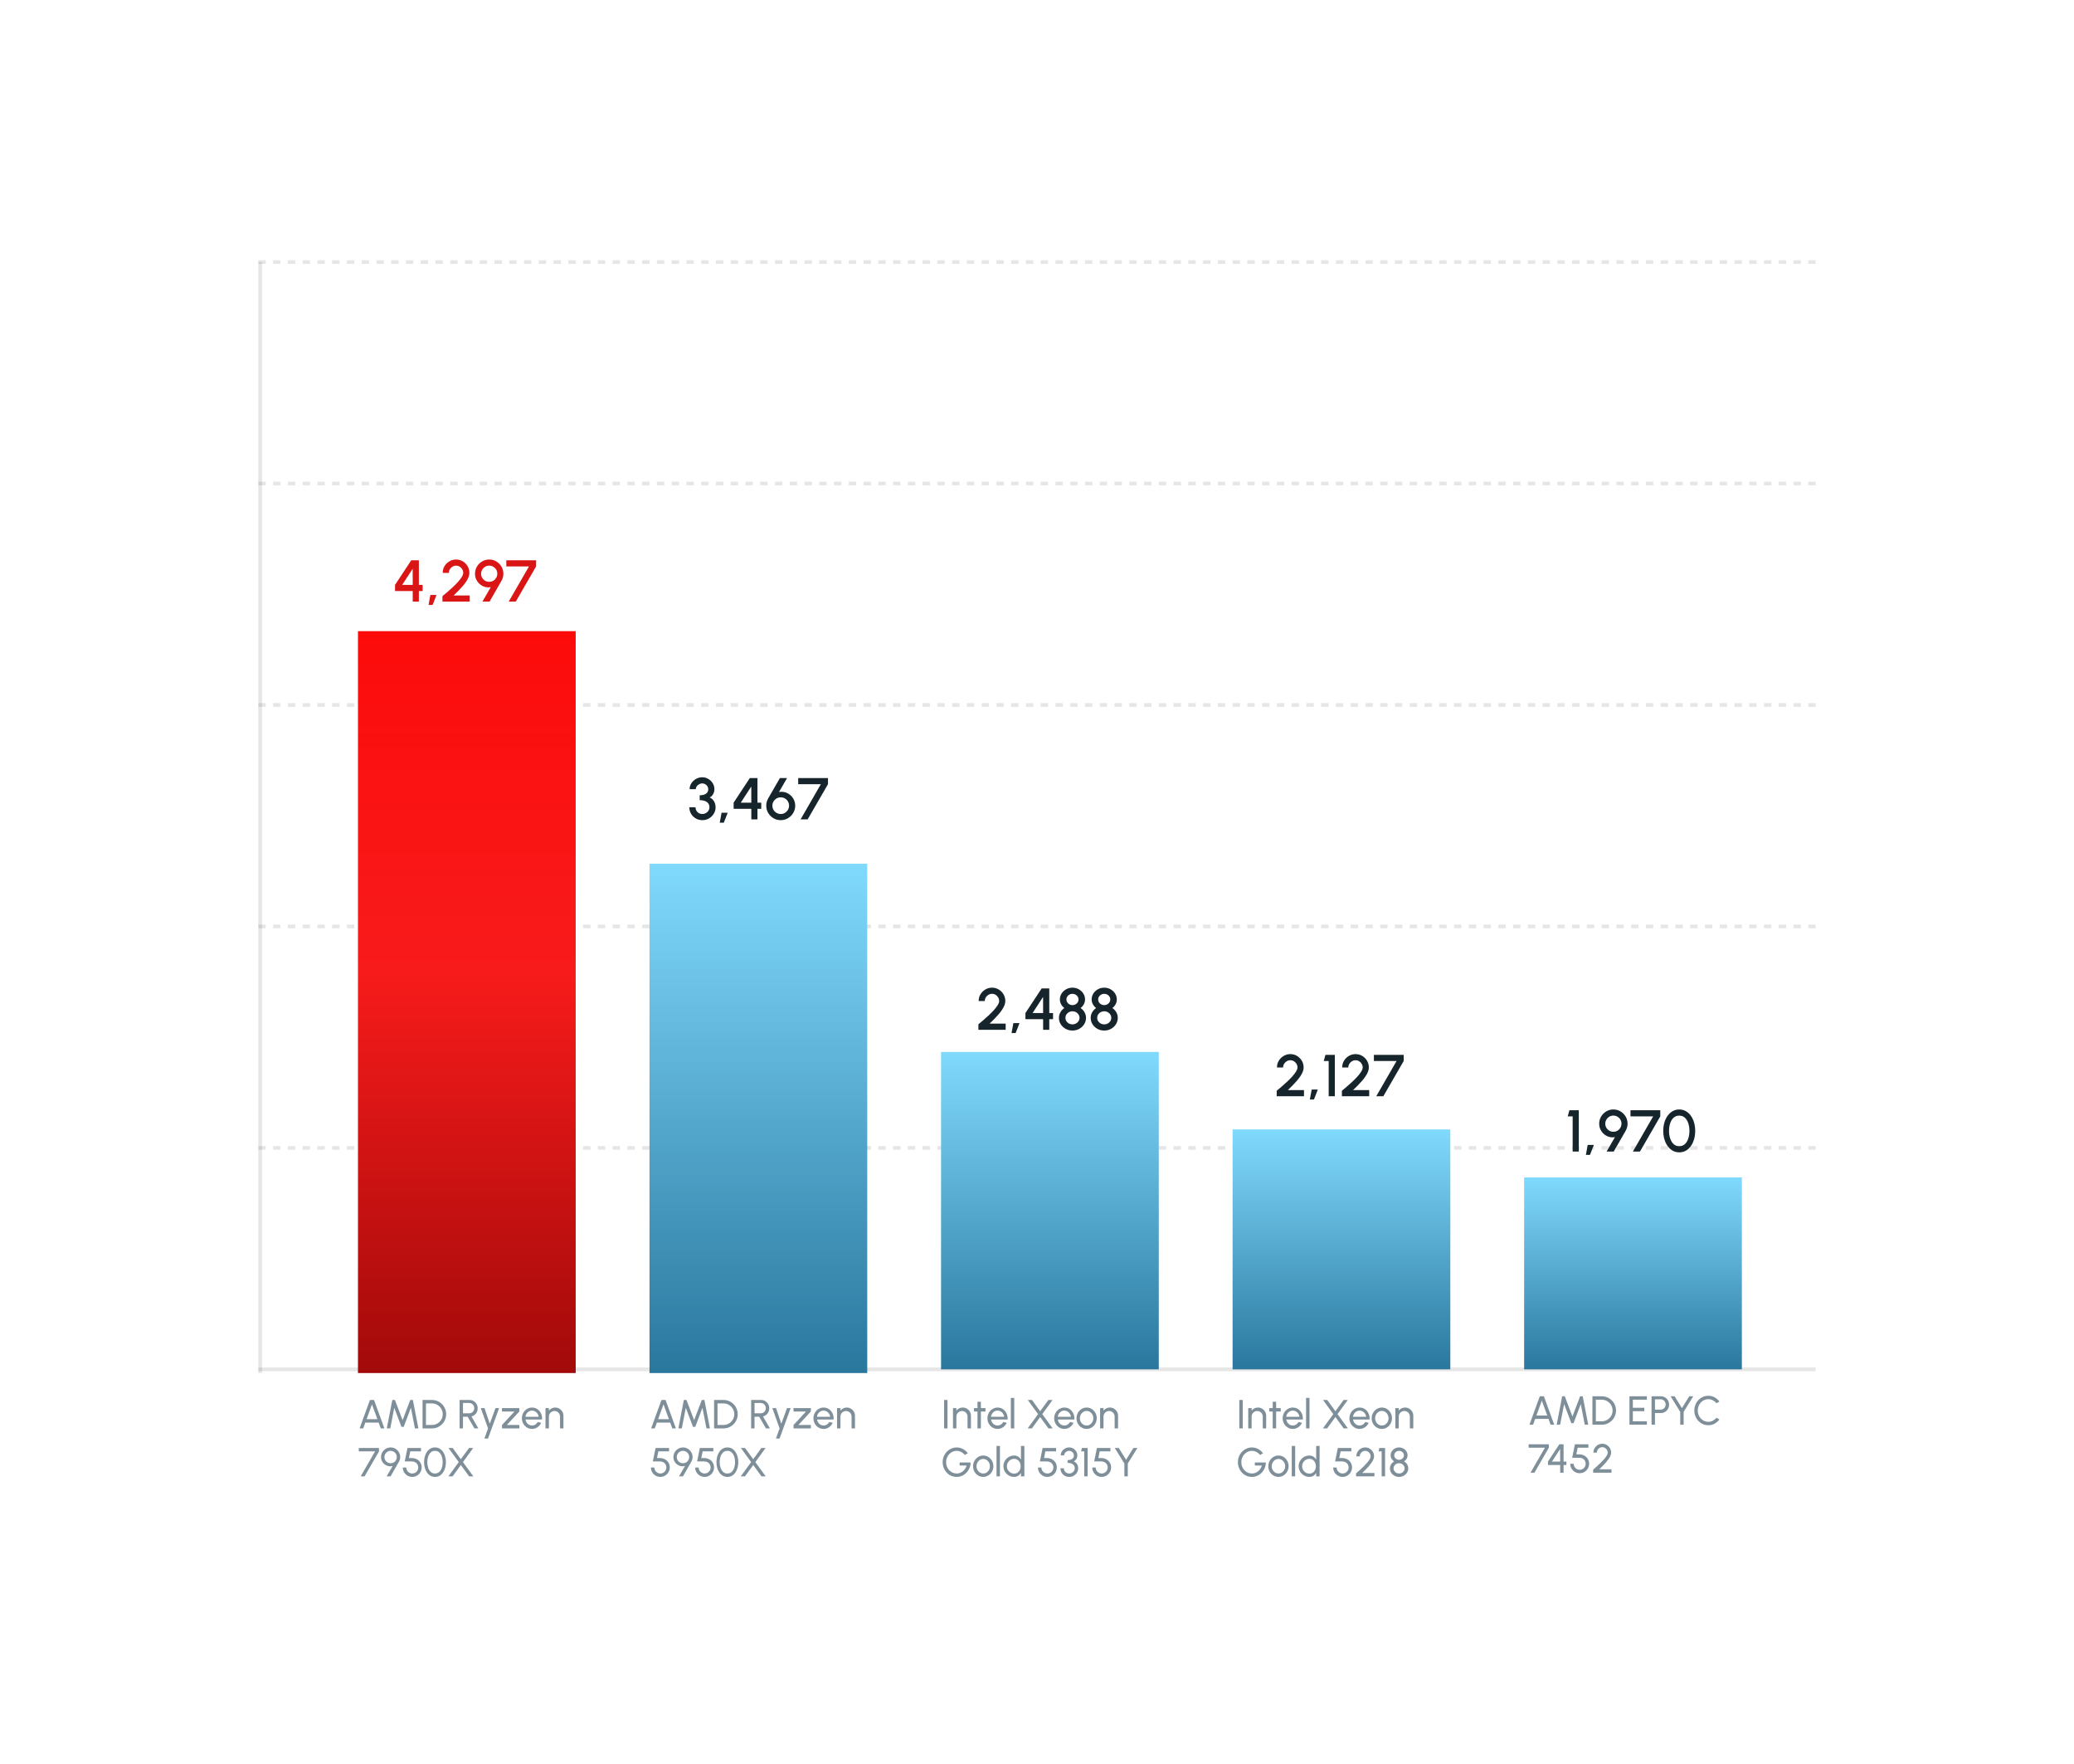 <svg xmlns="http://www.w3.org/2000/svg" width="562" height="478" viewBox="0 0 562 478" fill="none"><g filter="url(#filter0_d_611_5643)"><rect x="30" y="30" width="502" height="418" rx="8" fill="white"></rect></g><line x1="70.5" y1="71" x2="70.5" y2="372" stroke="black" stroke-opacity="0.1"></line><path d="M70 371L492 371" stroke="black" stroke-opacity="0.1"></path><path d="M70 311L492 311" stroke="black" stroke-opacity="0.1" stroke-dasharray="2 2"></path><path d="M70 251L492 251" stroke="black" stroke-opacity="0.1" stroke-dasharray="2 2"></path><path d="M70 191L492 191" stroke="black" stroke-opacity="0.1" stroke-dasharray="2 2"></path><path d="M70 131L492 131" stroke="black" stroke-opacity="0.1" stroke-dasharray="2 2"></path><path d="M70 71L492 71" stroke="black" stroke-opacity="0.1" stroke-dasharray="2 2"></path><rect x="97" y="171" width="59" height="201" fill="url(#paint0_linear_611_5643)"></rect><rect x="176" y="234" width="59" height="138" fill="url(#paint1_linear_611_5643)"></rect><rect x="255" y="285" width="59" height="86" fill="url(#paint2_linear_611_5643)"></rect><rect x="334" y="306" width="59" height="65" fill="url(#paint3_linear_611_5643)"></rect><rect x="413" y="319" width="59" height="52" fill="url(#paint4_linear_611_5643)"></rect><path d="M100.24 379.3H101.356L104.156 387H103.177L102.605 385.427H98.991L98.424 387H97.44L100.24 379.3ZM99.332 384.503H102.264L100.795 380.482L99.332 384.503ZM104.814 387L106.305 379.3H107.014L109.093 384.767L111.167 379.3H111.876L113.372 387H112.432L111.348 381.412L109.396 386.582H108.785L106.833 381.412L105.755 387H104.814ZM114.504 387V379.3H117.05C117.582 379.3 118.081 379.401 118.546 379.602C119.012 379.8 119.421 380.077 119.773 380.433C120.125 380.785 120.4 381.194 120.598 381.659C120.799 382.121 120.9 382.618 120.9 383.15C120.9 383.682 120.799 384.18 120.598 384.646C120.4 385.108 120.125 385.517 119.773 385.872C119.421 386.224 119.012 386.501 118.546 386.703C118.081 386.901 117.582 387 117.05 387H114.504ZM115.428 386.076H117.05C117.454 386.076 117.831 386.001 118.183 385.85C118.539 385.696 118.851 385.486 119.118 385.218C119.386 384.95 119.595 384.64 119.745 384.288C119.899 383.933 119.976 383.553 119.976 383.15C119.976 382.747 119.899 382.369 119.745 382.017C119.595 381.661 119.384 381.35 119.113 381.082C118.845 380.814 118.535 380.605 118.183 380.455C117.831 380.301 117.454 380.224 117.05 380.224H115.428V386.076ZM124.537 387V379.3H127.243C127.654 379.3 128.024 379.401 128.354 379.602C128.688 379.804 128.952 380.077 129.146 380.422C129.344 380.763 129.443 381.144 129.443 381.566C129.443 381.936 129.37 382.274 129.223 382.578C129.076 382.882 128.875 383.137 128.618 383.342C128.365 383.544 128.077 383.683 127.754 383.76L129.624 387H128.557L126.72 383.837H125.461V387H124.537ZM125.461 382.913H127.149C127.399 382.913 127.628 382.853 127.837 382.732C128.046 382.607 128.211 382.44 128.332 382.231C128.457 382.019 128.519 381.78 128.519 381.516C128.519 381.249 128.457 381.01 128.332 380.801C128.211 380.589 128.046 380.422 127.837 380.301C127.628 380.176 127.399 380.114 127.149 380.114H125.461V382.913ZM134.266 381.5H135.245L132.237 389.75H131.258L132.253 387L130.279 381.5H131.291L132.715 385.729L134.266 381.5ZM140.723 382.424L137.34 386.076H140.723V387H136.026V386.076L139.408 382.424H136.026V381.5H140.723V382.424ZM144.166 387.143C143.66 387.143 143.198 387.013 142.78 386.752C142.366 386.492 142.034 386.144 141.784 385.707C141.539 385.267 141.416 384.782 141.416 384.25C141.416 383.847 141.487 383.471 141.63 383.122C141.773 382.77 141.97 382.462 142.219 382.198C142.472 381.931 142.765 381.722 143.099 381.571C143.433 381.421 143.788 381.346 144.166 381.346C144.58 381.346 144.96 381.43 145.304 381.599C145.653 381.764 145.95 381.995 146.195 382.292C146.445 382.589 146.63 382.934 146.751 383.326C146.876 383.718 146.921 384.138 146.888 384.585H142.4C142.444 384.897 142.547 385.176 142.708 385.421C142.87 385.663 143.075 385.856 143.324 385.999C143.577 386.142 143.858 386.215 144.166 386.219C144.496 386.219 144.795 386.135 145.062 385.966C145.33 385.794 145.546 385.559 145.711 385.262L146.652 385.482C146.432 385.97 146.1 386.369 145.656 386.681C145.213 386.989 144.716 387.143 144.166 387.143ZM142.373 383.859H145.959C145.93 383.551 145.831 383.271 145.662 383.018C145.493 382.761 145.279 382.556 145.018 382.402C144.758 382.248 144.474 382.171 144.166 382.171C143.858 382.171 143.576 382.246 143.319 382.396C143.062 382.547 142.85 382.75 142.681 383.007C142.516 383.26 142.413 383.544 142.373 383.859ZM152.677 383.579V387H151.753V383.782C151.753 383.504 151.685 383.251 151.55 383.023C151.414 382.796 151.233 382.616 151.005 382.484C150.778 382.349 150.525 382.281 150.246 382.281C149.971 382.281 149.718 382.349 149.487 382.484C149.26 382.616 149.078 382.796 148.943 383.023C148.807 383.251 148.739 383.504 148.739 383.782V387H147.815V381.5H148.739V382.187C148.934 381.931 149.179 381.727 149.476 381.577C149.773 381.423 150.096 381.346 150.444 381.346C150.855 381.346 151.229 381.447 151.566 381.648C151.907 381.846 152.177 382.114 152.375 382.451C152.576 382.789 152.677 383.165 152.677 383.579ZM97.731 400L101.637 393.224H97.22V392.3H102.704V393.224L98.787 400H97.731ZM104.761 400L106.406 397.162C106.021 397.276 105.641 397.296 105.267 397.223C104.897 397.145 104.56 396.995 104.255 396.771C103.951 396.544 103.707 396.258 103.524 395.913C103.341 395.569 103.249 395.186 103.249 394.764C103.249 394.405 103.317 394.067 103.452 393.752C103.588 393.437 103.775 393.16 104.013 392.921C104.252 392.683 104.527 392.496 104.838 392.36C105.154 392.225 105.491 392.157 105.85 392.157C106.327 392.157 106.76 392.274 107.148 392.509C107.541 392.744 107.854 393.059 108.089 393.455C108.327 393.847 108.446 394.284 108.446 394.764C108.446 395.024 108.413 395.255 108.347 395.457C108.285 395.655 108.19 395.871 108.061 396.106L105.828 400H104.761ZM105.839 396.441C106.166 396.441 106.455 396.364 106.708 396.21C106.965 396.053 107.165 395.846 107.308 395.589C107.455 395.332 107.528 395.057 107.528 394.764C107.528 394.445 107.451 394.159 107.297 393.906C107.143 393.649 106.938 393.448 106.681 393.301C106.424 393.151 106.147 393.075 105.85 393.075C105.524 393.075 105.233 393.154 104.976 393.312C104.723 393.47 104.523 393.679 104.376 393.939C104.233 394.196 104.162 394.471 104.162 394.764C104.162 395.072 104.235 395.354 104.382 395.611C104.532 395.864 104.734 396.066 104.987 396.216C105.244 396.366 105.528 396.441 105.839 396.441ZM111.716 400.143C111.239 400.143 110.807 400.028 110.418 399.796C110.029 399.565 109.721 399.257 109.494 398.872C109.27 398.484 109.158 398.057 109.158 397.591H110.082C110.082 397.888 110.156 398.161 110.302 398.41C110.449 398.656 110.645 398.852 110.891 398.999C111.14 399.146 111.415 399.219 111.716 399.219C112.013 399.219 112.284 399.146 112.53 398.999C112.776 398.852 112.972 398.656 113.118 398.41C113.265 398.161 113.338 397.888 113.338 397.591C113.338 397.294 113.269 397.021 113.129 396.771C112.994 396.522 112.794 396.324 112.53 396.177C112.266 396.027 111.945 395.952 111.567 395.952H109.67L110.418 392.3H114.07V393.224H111.166L110.808 395.028L111.606 395.033C112.13 395.044 112.59 395.162 112.986 395.385C113.386 395.605 113.698 395.906 113.921 396.287C114.149 396.665 114.262 397.1 114.262 397.591C114.262 397.939 114.196 398.269 114.064 398.581C113.932 398.889 113.749 399.16 113.514 399.395C113.28 399.63 113.008 399.813 112.7 399.945C112.396 400.077 112.068 400.143 111.716 400.143ZM117.879 400.143C117.421 400.143 117.01 400.04 116.647 399.835C116.284 399.626 115.973 399.338 115.712 398.971C115.452 398.605 115.254 398.181 115.118 397.701C114.983 397.217 114.915 396.7 114.915 396.15C114.915 395.6 114.983 395.083 115.118 394.599C115.254 394.115 115.452 393.691 115.712 393.328C115.973 392.962 116.284 392.676 116.647 392.47C117.01 392.261 117.421 392.157 117.879 392.157C118.334 392.157 118.743 392.261 119.106 392.47C119.473 392.676 119.782 392.962 120.035 393.328C120.292 393.691 120.488 394.115 120.624 394.599C120.763 395.083 120.833 395.6 120.833 396.15C120.833 396.7 120.763 397.217 120.624 397.701C120.488 398.181 120.292 398.605 120.035 398.971C119.782 399.338 119.473 399.626 119.106 399.835C118.743 400.04 118.334 400.143 117.879 400.143ZM117.879 399.219C118.338 399.219 118.721 399.078 119.029 398.795C119.341 398.509 119.573 398.134 119.727 397.668C119.881 397.202 119.958 396.696 119.958 396.15C119.958 395.574 119.878 395.055 119.716 394.593C119.559 394.128 119.324 393.759 119.012 393.488C118.704 393.217 118.327 393.081 117.879 393.081C117.527 393.081 117.219 393.163 116.955 393.328C116.695 393.493 116.479 393.719 116.306 394.005C116.134 394.291 116.004 394.619 115.916 394.989C115.832 395.356 115.789 395.743 115.789 396.15C115.789 396.696 115.868 397.204 116.026 397.673C116.184 398.139 116.416 398.513 116.724 398.795C117.036 399.078 117.421 399.219 117.879 399.219ZM121.489 400L124.311 396.128L121.522 392.3H122.661L124.877 395.347L127.099 392.3H128.238L125.455 396.128L128.271 400H127.127L124.877 396.92L122.639 400H121.489Z" fill="#7E8F9A"></path><path d="M265.117 279V277.52C265.495 277.205 265.93 276.84 266.421 276.424C266.911 276.003 267.41 275.557 267.917 275.088C268.423 274.613 268.89 274.141 269.317 273.672C269.743 273.197 270.087 272.749 270.349 272.328C270.615 271.901 270.749 271.531 270.749 271.216C270.749 270.859 270.661 270.533 270.485 270.24C270.314 269.941 270.082 269.704 269.789 269.528C269.495 269.347 269.17 269.256 268.813 269.256C268.455 269.256 268.127 269.347 267.829 269.528C267.535 269.704 267.298 269.941 267.117 270.24C266.941 270.533 266.853 270.859 266.853 271.216H265.189C265.189 270.539 265.354 269.928 265.685 269.384C266.021 268.835 266.461 268.4 267.005 268.08C267.554 267.755 268.157 267.592 268.813 267.592C269.474 267.592 270.077 267.755 270.621 268.08C271.165 268.405 271.599 268.843 271.925 269.392C272.25 269.936 272.413 270.544 272.413 271.216C272.413 271.589 272.335 271.973 272.181 272.368C272.026 272.763 271.81 273.165 271.533 273.576C271.261 273.987 270.943 274.403 270.581 274.824C270.218 275.245 269.829 275.667 269.413 276.088C268.997 276.509 268.573 276.925 268.141 277.336H272.509V279H265.117ZM274.101 279.896L274.597 277.192H276.261L275.205 279.896H274.101ZM282.659 279V276.136H277.867V274.464L282.259 267.8H284.323V274.472H285.347V276.136H284.323V279H282.659ZM279.803 274.464L282.659 274.472L282.643 270.096L279.803 274.464ZM290.609 279.208C289.931 279.208 289.315 279.053 288.761 278.744C288.206 278.435 287.763 278.021 287.433 277.504C287.107 276.981 286.945 276.4 286.945 275.76C286.945 275.221 287.078 274.72 287.345 274.256C287.611 273.792 287.966 273.408 288.409 273.104C288.051 272.837 287.761 272.501 287.537 272.096C287.313 271.691 287.201 271.253 287.201 270.784C287.201 270.197 287.353 269.664 287.657 269.184C287.966 268.699 288.379 268.312 288.897 268.024C289.414 267.736 289.985 267.592 290.609 267.592C291.233 267.592 291.803 267.736 292.321 268.024C292.838 268.312 293.249 268.699 293.553 269.184C293.862 269.664 294.017 270.197 294.017 270.784C294.017 271.253 293.905 271.691 293.681 272.096C293.462 272.501 293.171 272.837 292.809 273.104C293.262 273.408 293.619 273.792 293.881 274.256C294.147 274.72 294.281 275.221 294.281 275.76C294.281 276.395 294.115 276.973 293.785 277.496C293.454 278.019 293.011 278.435 292.457 278.744C291.902 279.053 291.286 279.208 290.609 279.208ZM290.609 277.544C290.961 277.544 291.281 277.464 291.569 277.304C291.857 277.144 292.086 276.931 292.257 276.664C292.433 276.392 292.521 276.091 292.521 275.76C292.521 275.435 292.433 275.139 292.257 274.872C292.086 274.6 291.857 274.384 291.569 274.224C291.281 274.064 290.961 273.984 290.609 273.984C290.262 273.984 289.942 274.064 289.649 274.224C289.361 274.384 289.129 274.6 288.953 274.872C288.782 275.139 288.697 275.435 288.697 275.76C288.697 276.091 288.782 276.392 288.953 276.664C289.129 276.931 289.361 277.144 289.649 277.304C289.942 277.464 290.262 277.544 290.609 277.544ZM290.609 272.32C290.913 272.32 291.187 272.251 291.433 272.112C291.683 271.973 291.883 271.789 292.033 271.56C292.182 271.325 292.257 271.067 292.257 270.784C292.257 270.501 292.182 270.245 292.033 270.016C291.883 269.787 291.683 269.603 291.433 269.464C291.187 269.325 290.913 269.256 290.609 269.256C290.305 269.256 290.027 269.325 289.777 269.464C289.531 269.603 289.334 269.787 289.185 270.016C289.035 270.245 288.961 270.501 288.961 270.784C288.961 271.067 289.035 271.325 289.185 271.56C289.334 271.789 289.531 271.973 289.777 272.112C290.027 272.251 290.305 272.32 290.609 272.32ZM299.218 279.208C298.541 279.208 297.925 279.053 297.37 278.744C296.815 278.435 296.373 278.021 296.042 277.504C295.717 276.981 295.554 276.4 295.554 275.76C295.554 275.221 295.687 274.72 295.954 274.256C296.221 273.792 296.575 273.408 297.018 273.104C296.661 272.837 296.37 272.501 296.146 272.096C295.922 271.691 295.81 271.253 295.81 270.784C295.81 270.197 295.962 269.664 296.266 269.184C296.575 268.699 296.989 268.312 297.506 268.024C298.023 267.736 298.594 267.592 299.218 267.592C299.842 267.592 300.413 267.736 300.93 268.024C301.447 268.312 301.858 268.699 302.162 269.184C302.471 269.664 302.626 270.197 302.626 270.784C302.626 271.253 302.514 271.691 302.29 272.096C302.071 272.501 301.781 272.837 301.418 273.104C301.871 273.408 302.229 273.792 302.49 274.256C302.757 274.72 302.89 275.221 302.89 275.76C302.89 276.395 302.725 276.973 302.394 277.496C302.063 278.019 301.621 278.435 301.066 278.744C300.511 279.053 299.895 279.208 299.218 279.208ZM299.218 277.544C299.57 277.544 299.89 277.464 300.178 277.304C300.466 277.144 300.695 276.931 300.866 276.664C301.042 276.392 301.13 276.091 301.13 275.76C301.13 275.435 301.042 275.139 300.866 274.872C300.695 274.6 300.466 274.384 300.178 274.224C299.89 274.064 299.57 273.984 299.218 273.984C298.871 273.984 298.551 274.064 298.258 274.224C297.97 274.384 297.738 274.6 297.562 274.872C297.391 275.139 297.306 275.435 297.306 275.76C297.306 276.091 297.391 276.392 297.562 276.664C297.738 276.931 297.97 277.144 298.258 277.304C298.551 277.464 298.871 277.544 299.218 277.544ZM299.218 272.32C299.522 272.32 299.797 272.251 300.042 272.112C300.293 271.973 300.493 271.789 300.642 271.56C300.791 271.325 300.866 271.067 300.866 270.784C300.866 270.501 300.791 270.245 300.642 270.016C300.493 269.787 300.293 269.603 300.042 269.464C299.797 269.325 299.522 269.256 299.218 269.256C298.914 269.256 298.637 269.325 298.386 269.464C298.141 269.603 297.943 269.787 297.794 270.016C297.645 270.245 297.57 270.501 297.57 270.784C297.57 271.067 297.645 271.325 297.794 271.56C297.943 271.789 298.141 271.973 298.386 272.112C298.637 272.251 298.914 272.32 299.218 272.32Z" fill="#16242B"></path><path d="M190.345 222.208C189.667 222.208 189.059 222.051 188.521 221.736C187.987 221.421 187.566 221 187.257 220.472C186.947 219.944 186.793 219.357 186.793 218.712H188.457C188.457 219.048 188.537 219.355 188.697 219.632C188.857 219.909 189.078 220.131 189.361 220.296C189.643 220.461 189.971 220.544 190.345 220.544C190.681 220.544 190.993 220.461 191.281 220.296C191.569 220.131 191.801 219.909 191.977 219.632C192.153 219.355 192.241 219.048 192.241 218.712C192.241 218.285 192.129 217.928 191.905 217.64C191.681 217.352 191.369 217.139 190.969 217C190.574 216.856 190.118 216.784 189.601 216.784V215.472C190.305 215.472 190.867 215.333 191.289 215.056C191.71 214.779 191.921 214.365 191.921 213.816C191.921 213.528 191.843 213.267 191.689 213.032C191.539 212.792 191.339 212.603 191.089 212.464C190.843 212.32 190.579 212.248 190.297 212.248C190.003 212.248 189.721 212.32 189.449 212.464C189.182 212.603 188.963 212.792 188.793 213.032C188.622 213.267 188.537 213.528 188.537 213.816H186.873C186.873 213.373 186.963 212.957 187.145 212.568C187.331 212.173 187.582 211.829 187.897 211.536C188.217 211.237 188.579 211.005 188.985 210.84C189.395 210.669 189.825 210.584 190.273 210.584C190.859 210.584 191.403 210.731 191.905 211.024C192.411 211.312 192.817 211.701 193.121 212.192C193.43 212.677 193.585 213.219 193.585 213.816C193.585 214.291 193.467 214.741 193.233 215.168C193.003 215.589 192.683 215.888 192.273 216.064C192.63 216.192 192.929 216.395 193.169 216.672C193.414 216.944 193.598 217.259 193.721 217.616C193.843 217.968 193.905 218.333 193.905 218.712C193.905 219.352 193.742 219.939 193.417 220.472C193.091 221 192.657 221.421 192.113 221.736C191.574 222.051 190.985 222.208 190.345 222.208ZM195.031 222.896L195.527 220.192H197.191L196.135 222.896H195.031ZM203.588 222V219.136H198.796V217.464L203.188 210.8H205.252V217.472H206.276V219.136H205.252V222H203.588ZM200.732 217.464L203.588 217.472L203.572 213.096L200.732 217.464ZM211.546 222.208C210.832 222.208 210.178 222.032 209.586 221.68C208.994 221.323 208.52 220.848 208.162 220.256C207.81 219.659 207.634 219 207.634 218.28C207.634 217.896 207.68 217.549 207.77 217.24C207.861 216.931 208 216.605 208.186 216.264L211.338 210.8H213.274L211.09 214.576C211.533 214.491 211.965 214.488 212.386 214.568C212.813 214.643 213.213 214.789 213.586 215.008C213.96 215.221 214.288 215.493 214.57 215.824C214.858 216.149 215.082 216.52 215.242 216.936C215.402 217.352 215.482 217.8 215.482 218.28C215.482 218.819 215.378 219.325 215.17 219.8C214.968 220.275 214.685 220.693 214.322 221.056C213.965 221.413 213.546 221.696 213.066 221.904C212.592 222.107 212.085 222.208 211.546 222.208ZM211.546 220.544C211.984 220.544 212.373 220.437 212.714 220.224C213.056 220.011 213.325 219.731 213.522 219.384C213.72 219.037 213.818 218.669 213.818 218.28C213.818 217.869 213.717 217.493 213.514 217.152C213.317 216.811 213.048 216.539 212.706 216.336C212.365 216.128 211.984 216.024 211.562 216.024C211.125 216.024 210.736 216.131 210.394 216.344C210.053 216.557 209.784 216.835 209.586 217.176C209.394 217.517 209.298 217.885 209.298 218.28C209.298 218.712 209.402 219.099 209.61 219.44C209.824 219.781 210.101 220.051 210.442 220.248C210.784 220.445 211.152 220.544 211.546 220.544ZM216.937 222L222.433 212.464H216.289V210.8H224.361V212.464L218.849 222H216.937Z" fill="#16242B"></path><path d="M345.953 297V295.52C346.331 295.205 346.766 294.84 347.257 294.424C347.747 294.003 348.246 293.557 348.753 293.088C349.259 292.613 349.726 292.141 350.153 291.672C350.579 291.197 350.923 290.749 351.185 290.328C351.451 289.901 351.585 289.531 351.585 289.216C351.585 288.859 351.497 288.533 351.321 288.24C351.15 287.941 350.918 287.704 350.625 287.528C350.331 287.347 350.006 287.256 349.649 287.256C349.291 287.256 348.963 287.347 348.665 287.528C348.371 287.704 348.134 287.941 347.953 288.24C347.777 288.533 347.689 288.859 347.689 289.216H346.025C346.025 288.539 346.19 287.928 346.521 287.384C346.857 286.835 347.297 286.4 347.841 286.08C348.39 285.755 348.993 285.592 349.649 285.592C350.31 285.592 350.913 285.755 351.457 286.08C352.001 286.405 352.435 286.843 352.761 287.392C353.086 287.936 353.249 288.544 353.249 289.216C353.249 289.589 353.171 289.973 353.017 290.368C352.862 290.763 352.646 291.165 352.369 291.576C352.097 291.987 351.779 292.403 351.417 292.824C351.054 293.245 350.665 293.667 350.249 294.088C349.833 294.509 349.409 294.925 348.977 295.336H353.345V297H345.953ZM354.937 297.896L355.433 295.192H357.097L356.041 297.896H354.937ZM360.039 297V287.464H358.703L359.159 285.8H361.703V297H360.039ZM363.624 297V295.52C364.003 295.205 364.438 294.84 364.928 294.424C365.419 294.003 365.918 293.557 366.424 293.088C366.931 292.613 367.398 292.141 367.824 291.672C368.251 291.197 368.595 290.749 368.856 290.328C369.123 289.901 369.256 289.531 369.256 289.216C369.256 288.859 369.168 288.533 368.992 288.24C368.822 287.941 368.59 287.704 368.296 287.528C368.003 287.347 367.678 287.256 367.32 287.256C366.963 287.256 366.635 287.347 366.336 287.528C366.043 287.704 365.806 287.941 365.624 288.24C365.448 288.533 365.36 288.859 365.36 289.216H363.696C363.696 288.539 363.862 287.928 364.192 287.384C364.528 286.835 364.968 286.4 365.512 286.08C366.062 285.755 366.664 285.592 367.32 285.592C367.982 285.592 368.584 285.755 369.128 286.08C369.672 286.405 370.107 286.843 370.432 287.392C370.758 287.936 370.92 288.544 370.92 289.216C370.92 289.589 370.843 289.973 370.688 290.368C370.534 290.763 370.318 291.165 370.04 291.576C369.768 291.987 369.451 292.403 369.088 292.824C368.726 293.245 368.336 293.667 367.92 294.088C367.504 294.509 367.08 294.925 366.648 295.336H371.016V297H363.624ZM372.937 297L378.433 287.464H372.289V285.8H380.361V287.464L374.849 297H372.937Z" fill="#16242B"></path><path d="M179.24 379.3H180.356L183.156 387H182.177L181.605 385.427H177.991L177.425 387H176.44L179.24 379.3ZM178.332 384.503H181.264L179.795 380.482L178.332 384.503ZM183.814 387L185.305 379.3H186.014L188.093 384.767L190.167 379.3H190.876L192.372 387H191.432L190.348 381.412L188.396 386.582H187.785L185.833 381.412L184.755 387H183.814ZM193.504 387V379.3H196.05C196.582 379.3 197.081 379.401 197.546 379.602C198.012 379.8 198.421 380.077 198.773 380.433C199.125 380.785 199.4 381.194 199.598 381.659C199.799 382.121 199.9 382.618 199.9 383.15C199.9 383.682 199.799 384.18 199.598 384.646C199.4 385.108 199.125 385.517 198.773 385.872C198.421 386.224 198.012 386.501 197.546 386.703C197.081 386.901 196.582 387 196.05 387H193.504ZM194.428 386.076H196.05C196.454 386.076 196.831 386.001 197.183 385.85C197.539 385.696 197.851 385.486 198.118 385.218C198.386 384.95 198.595 384.64 198.745 384.288C198.899 383.933 198.976 383.553 198.976 383.15C198.976 382.747 198.899 382.369 198.745 382.017C198.595 381.661 198.384 381.35 198.113 381.082C197.845 380.814 197.535 380.605 197.183 380.455C196.831 380.301 196.454 380.224 196.05 380.224H194.428V386.076ZM203.537 387V379.3H206.243C206.654 379.3 207.024 379.401 207.354 379.602C207.688 379.804 207.952 380.077 208.146 380.422C208.344 380.763 208.443 381.144 208.443 381.566C208.443 381.936 208.37 382.274 208.223 382.578C208.076 382.882 207.875 383.137 207.618 383.342C207.365 383.544 207.077 383.683 206.754 383.76L208.624 387H207.557L205.72 383.837H204.461V387H203.537ZM204.461 382.913H206.149C206.399 382.913 206.628 382.853 206.837 382.732C207.046 382.607 207.211 382.44 207.332 382.231C207.457 382.019 207.519 381.78 207.519 381.516C207.519 381.249 207.457 381.01 207.332 380.801C207.211 380.589 207.046 380.422 206.837 380.301C206.628 380.176 206.399 380.114 206.149 380.114H204.461V382.913ZM213.266 381.5H214.245L211.237 389.75H210.258L211.253 387L209.279 381.5H210.291L211.715 385.729L213.266 381.5ZM219.723 382.424L216.34 386.076H219.723V387H215.026V386.076L218.408 382.424H215.026V381.5H219.723V382.424ZM223.166 387.143C222.66 387.143 222.198 387.013 221.78 386.752C221.366 386.492 221.034 386.144 220.784 385.707C220.539 385.267 220.416 384.782 220.416 384.25C220.416 383.847 220.487 383.471 220.63 383.122C220.773 382.77 220.97 382.462 221.219 382.198C221.472 381.931 221.765 381.722 222.099 381.571C222.433 381.421 222.788 381.346 223.166 381.346C223.58 381.346 223.96 381.43 224.304 381.599C224.653 381.764 224.95 381.995 225.195 382.292C225.445 382.589 225.63 382.934 225.751 383.326C225.876 383.718 225.921 384.138 225.888 384.585H221.4C221.444 384.897 221.547 385.176 221.708 385.421C221.87 385.663 222.075 385.856 222.324 385.999C222.577 386.142 222.858 386.215 223.166 386.219C223.496 386.219 223.795 386.135 224.062 385.966C224.33 385.794 224.546 385.559 224.711 385.262L225.652 385.482C225.432 385.97 225.1 386.369 224.656 386.681C224.213 386.989 223.716 387.143 223.166 387.143ZM221.373 383.859H224.959C224.93 383.551 224.831 383.271 224.662 383.018C224.493 382.761 224.279 382.556 224.018 382.402C223.758 382.248 223.474 382.171 223.166 382.171C222.858 382.171 222.576 382.246 222.319 382.396C222.062 382.547 221.85 382.75 221.681 383.007C221.516 383.26 221.413 383.544 221.373 383.859ZM231.677 383.579V387H230.753V383.782C230.753 383.504 230.685 383.251 230.55 383.023C230.414 382.796 230.233 382.616 230.005 382.484C229.778 382.349 229.525 382.281 229.246 382.281C228.971 382.281 228.718 382.349 228.487 382.484C228.26 382.616 228.078 382.796 227.943 383.023C227.807 383.251 227.739 383.504 227.739 383.782V387H226.815V381.5H227.739V382.187C227.934 381.931 228.179 381.727 228.476 381.577C228.773 381.423 229.096 381.346 229.444 381.346C229.855 381.346 230.229 381.447 230.566 381.648C230.907 381.846 231.177 382.114 231.375 382.451C231.576 382.789 231.677 383.165 231.677 383.579ZM178.943 400.143C178.466 400.143 178.033 400.028 177.645 399.796C177.256 399.565 176.948 399.257 176.721 398.872C176.497 398.484 176.385 398.057 176.385 397.591H177.309C177.309 397.888 177.382 398.161 177.529 398.41C177.676 398.656 177.872 398.852 178.118 398.999C178.367 399.146 178.642 399.219 178.943 399.219C179.24 399.219 179.511 399.146 179.757 398.999C180.002 398.852 180.198 398.656 180.345 398.41C180.492 398.161 180.565 397.888 180.565 397.591C180.565 397.294 180.495 397.021 180.356 396.771C180.22 396.522 180.021 396.324 179.757 396.177C179.493 396.027 179.172 395.952 178.794 395.952H176.897L177.645 392.3H181.297V393.224H178.393L178.035 395.028L178.833 395.033C179.357 395.044 179.817 395.162 180.213 395.385C180.613 395.605 180.924 395.906 181.148 396.287C181.375 396.665 181.489 397.1 181.489 397.591C181.489 397.939 181.423 398.269 181.291 398.581C181.159 398.889 180.976 399.16 180.741 399.395C180.506 399.63 180.235 399.813 179.927 399.945C179.623 400.077 179.295 400.143 178.943 400.143ZM183.987 400L185.632 397.162C185.247 397.276 184.867 397.296 184.493 397.223C184.123 397.145 183.785 396.995 183.481 396.771C183.177 396.544 182.933 396.258 182.75 395.913C182.566 395.569 182.475 395.186 182.475 394.764C182.475 394.405 182.542 394.067 182.678 393.752C182.814 393.437 183.001 393.16 183.239 392.921C183.477 392.683 183.752 392.496 184.064 392.36C184.379 392.225 184.717 392.157 185.076 392.157C185.553 392.157 185.985 392.274 186.374 392.509C186.766 392.744 187.08 393.059 187.315 393.455C187.553 393.847 187.672 394.284 187.672 394.764C187.672 395.024 187.639 395.255 187.573 395.457C187.511 395.655 187.415 395.871 187.287 396.106L185.054 400H183.987ZM185.065 396.441C185.391 396.441 185.681 396.364 185.934 396.21C186.191 396.053 186.391 395.846 186.534 395.589C186.68 395.332 186.754 395.057 186.754 394.764C186.754 394.445 186.677 394.159 186.523 393.906C186.369 393.649 186.163 393.448 185.907 393.301C185.65 393.151 185.373 393.075 185.076 393.075C184.75 393.075 184.458 393.154 184.202 393.312C183.949 393.47 183.749 393.679 183.602 393.939C183.459 394.196 183.388 394.471 183.388 394.764C183.388 395.072 183.461 395.354 183.608 395.611C183.758 395.864 183.96 396.066 184.213 396.216C184.469 396.366 184.753 396.441 185.065 396.441ZM190.942 400.143C190.465 400.143 190.032 400.028 189.644 399.796C189.255 399.565 188.947 399.257 188.72 398.872C188.496 398.484 188.384 398.057 188.384 397.591H189.308C189.308 397.888 189.381 398.161 189.528 398.41C189.675 398.656 189.871 398.852 190.117 398.999C190.366 399.146 190.641 399.219 190.942 399.219C191.239 399.219 191.51 399.146 191.756 398.999C192.001 398.852 192.197 398.656 192.344 398.41C192.491 398.161 192.564 397.888 192.564 397.591C192.564 397.294 192.494 397.021 192.355 396.771C192.219 396.522 192.02 396.324 191.756 396.177C191.492 396.027 191.171 395.952 190.793 395.952H188.896L189.644 392.3H193.296V393.224H190.392L190.034 395.028L190.832 395.033C191.356 395.044 191.816 395.162 192.212 395.385C192.612 395.605 192.923 395.906 193.147 396.287C193.374 396.665 193.488 397.1 193.488 397.591C193.488 397.939 193.422 398.269 193.29 398.581C193.158 398.889 192.975 399.16 192.74 399.395C192.505 399.63 192.234 399.813 191.926 399.945C191.622 400.077 191.294 400.143 190.942 400.143ZM197.105 400.143C196.647 400.143 196.236 400.04 195.873 399.835C195.51 399.626 195.198 399.338 194.938 398.971C194.678 398.605 194.48 398.181 194.344 397.701C194.208 397.217 194.141 396.7 194.141 396.15C194.141 395.6 194.208 395.083 194.344 394.599C194.48 394.115 194.678 393.691 194.938 393.328C195.198 392.962 195.51 392.676 195.873 392.47C196.236 392.261 196.647 392.157 197.105 392.157C197.56 392.157 197.969 392.261 198.332 392.47C198.698 392.676 199.008 392.962 199.261 393.328C199.518 393.691 199.714 394.115 199.85 394.599C199.989 395.083 200.059 395.6 200.059 396.15C200.059 396.7 199.989 397.217 199.85 397.701C199.714 398.181 199.518 398.605 199.261 398.971C199.008 399.338 198.698 399.626 198.332 399.835C197.969 400.04 197.56 400.143 197.105 400.143ZM197.105 399.219C197.563 399.219 197.947 399.078 198.255 398.795C198.566 398.509 198.799 398.134 198.953 397.668C199.107 397.202 199.184 396.696 199.184 396.15C199.184 395.574 199.103 395.055 198.942 394.593C198.784 394.128 198.55 393.759 198.238 393.488C197.93 393.217 197.552 393.081 197.105 393.081C196.753 393.081 196.445 393.163 196.181 393.328C195.921 393.493 195.704 393.719 195.532 394.005C195.36 394.291 195.23 394.619 195.142 394.989C195.057 395.356 195.015 395.743 195.015 396.15C195.015 396.696 195.094 397.204 195.252 397.673C195.409 398.139 195.642 398.513 195.95 398.795C196.262 399.078 196.647 399.219 197.105 399.219ZM200.715 400L203.536 396.128L200.748 392.3H201.886L204.103 395.347L206.325 392.3H207.463L204.68 396.128L207.496 400H206.352L204.103 396.92L201.864 400H200.715Z" fill="#7E8F9A"></path><path d="M335.825 387V379.3H336.749V387H335.825ZM343.1 383.579V387H342.176V383.782C342.176 383.504 342.108 383.251 341.973 383.023C341.837 382.796 341.655 382.616 341.428 382.484C341.201 382.349 340.948 382.281 340.669 382.281C340.394 382.281 340.141 382.349 339.91 382.484C339.683 382.616 339.501 382.796 339.366 383.023C339.23 383.251 339.162 383.504 339.162 383.782V387H338.238V381.5H339.162V382.187C339.356 381.931 339.602 381.727 339.899 381.577C340.196 381.423 340.519 381.346 340.867 381.346C341.278 381.346 341.652 381.447 341.989 381.648C342.33 381.846 342.6 382.114 342.798 382.451C342.999 382.789 343.1 383.165 343.1 383.579ZM347.049 382.424H345.801L345.795 387H344.871L344.877 382.424H343.931V381.5H344.877L344.871 379.773H345.795L345.801 381.5H347.049V382.424ZM350.315 387.143C349.809 387.143 349.347 387.013 348.929 386.752C348.515 386.492 348.183 386.144 347.934 385.707C347.688 385.267 347.565 384.782 347.565 384.25C347.565 383.847 347.637 383.471 347.78 383.122C347.923 382.77 348.119 382.462 348.368 382.198C348.621 381.931 348.915 381.722 349.248 381.571C349.582 381.421 349.938 381.346 350.315 381.346C350.73 381.346 351.109 381.43 351.454 381.599C351.802 381.764 352.099 381.995 352.345 382.292C352.594 382.589 352.779 382.934 352.9 383.326C353.025 383.718 353.071 384.138 353.038 384.585H348.55C348.594 384.897 348.697 385.176 348.858 385.421C349.019 385.663 349.225 385.856 349.474 385.999C349.727 386.142 350.007 386.215 350.315 386.219C350.645 386.219 350.944 386.135 351.212 385.966C351.48 385.794 351.696 385.559 351.861 385.262L352.801 385.482C352.581 385.97 352.25 386.369 351.806 386.681C351.362 386.989 350.865 387.143 350.315 387.143ZM348.522 383.859H352.108C352.079 383.551 351.98 383.271 351.811 383.018C351.643 382.761 351.428 382.556 351.168 382.402C350.908 382.248 350.623 382.171 350.315 382.171C350.007 382.171 349.725 382.246 349.468 382.396C349.212 382.547 348.999 382.75 348.83 383.007C348.665 383.26 348.563 383.544 348.522 383.859ZM353.911 387V378.75H354.835V387H353.911ZM358.469 387L361.29 383.128L358.502 379.3H359.64L361.857 382.347L364.079 379.3H365.217L362.434 383.128L365.25 387H364.106L361.857 383.92L359.618 387H358.469ZM368.405 387.143C367.899 387.143 367.437 387.013 367.019 386.752C366.605 386.492 366.273 386.144 366.024 385.707C365.778 385.267 365.655 384.782 365.655 384.25C365.655 383.847 365.727 383.471 365.87 383.122C366.013 382.77 366.209 382.462 366.458 382.198C366.711 381.931 367.005 381.722 367.338 381.571C367.672 381.421 368.028 381.346 368.405 381.346C368.82 381.346 369.199 381.43 369.544 381.599C369.892 381.764 370.189 381.995 370.435 382.292C370.684 382.589 370.869 382.934 370.99 383.326C371.115 383.718 371.161 384.138 371.128 384.585H366.64C366.684 384.897 366.786 385.176 366.948 385.421C367.109 385.663 367.314 385.856 367.564 385.999C367.817 386.142 368.097 386.215 368.405 386.219C368.735 386.219 369.034 386.135 369.302 385.966C369.569 385.794 369.786 385.559 369.951 385.262L370.891 385.482C370.671 385.97 370.339 386.369 369.896 386.681C369.452 386.989 368.955 387.143 368.405 387.143ZM366.612 383.859H370.198C370.169 383.551 370.07 383.271 369.901 383.018C369.733 382.761 369.518 382.556 369.258 382.402C368.997 382.248 368.713 382.171 368.405 382.171C368.097 382.171 367.815 382.246 367.558 382.396C367.302 382.547 367.089 382.75 366.92 383.007C366.755 383.26 366.653 383.544 366.612 383.859ZM374.442 387.143C373.936 387.143 373.474 387.013 373.056 386.752C372.642 386.492 372.31 386.144 372.061 385.707C371.815 385.267 371.692 384.782 371.692 384.25C371.692 383.847 371.764 383.471 371.907 383.122C372.05 382.77 372.246 382.462 372.495 382.198C372.748 381.931 373.042 381.722 373.375 381.571C373.709 381.421 374.065 381.346 374.442 381.346C374.948 381.346 375.408 381.476 375.823 381.736C376.241 381.997 376.573 382.347 376.818 382.787C377.068 383.227 377.192 383.715 377.192 384.25C377.192 384.65 377.121 385.024 376.978 385.372C376.835 385.72 376.637 386.028 376.384 386.296C376.134 386.56 375.843 386.767 375.509 386.917C375.179 387.068 374.824 387.143 374.442 387.143ZM374.442 386.219C374.787 386.219 375.097 386.129 375.372 385.949C375.65 385.766 375.869 385.526 376.026 385.229C376.188 384.928 376.268 384.602 376.268 384.25C376.268 383.891 376.186 383.561 376.021 383.26C375.859 382.959 375.641 382.719 375.366 382.539C375.091 382.36 374.783 382.27 374.442 382.27C374.098 382.27 373.788 382.362 373.513 382.545C373.238 382.725 373.02 382.965 372.858 383.265C372.697 383.566 372.616 383.894 372.616 384.25C372.616 384.617 372.699 384.95 372.864 385.251C373.029 385.548 373.251 385.784 373.529 385.96C373.808 386.133 374.112 386.219 374.442 386.219ZM382.964 383.579V387H382.04V383.782C382.04 383.504 381.973 383.251 381.837 383.023C381.701 382.796 381.52 382.616 381.292 382.484C381.065 382.349 380.812 382.281 380.533 382.281C380.258 382.281 380.005 382.349 379.774 382.484C379.547 382.616 379.366 382.796 379.23 383.023C379.094 383.251 379.026 383.504 379.026 383.782V387H378.102V381.5H379.026V382.187C379.221 381.931 379.466 381.727 379.763 381.577C380.06 381.423 380.383 381.346 380.731 381.346C381.142 381.346 381.516 381.447 381.853 381.648C382.194 381.846 382.464 382.114 382.662 382.451C382.864 382.789 382.964 383.165 382.964 383.579ZM339.23 400.143C338.698 400.143 338.201 400.04 337.739 399.835C337.281 399.626 336.879 399.338 336.535 398.971C336.194 398.601 335.926 398.176 335.732 397.695C335.537 397.211 335.44 396.694 335.44 396.144C335.44 395.576 335.541 395.05 335.743 394.566C335.948 394.082 336.227 393.66 336.579 393.301C336.934 392.942 337.339 392.663 337.794 392.465C338.252 392.263 338.736 392.162 339.246 392.162C339.825 392.162 340.377 392.298 340.902 392.569C341.426 392.841 341.877 393.233 342.255 393.746L341.43 394.192C341.147 393.833 340.812 393.558 340.423 393.367C340.038 393.176 339.642 393.081 339.235 393.081C338.846 393.081 338.478 393.16 338.13 393.317C337.785 393.475 337.479 393.695 337.211 393.977C336.947 394.26 336.74 394.586 336.59 394.956C336.439 395.327 336.364 395.728 336.364 396.161C336.364 396.583 336.439 396.979 336.59 397.349C336.74 397.719 336.945 398.046 337.206 398.328C337.47 398.607 337.776 398.825 338.124 398.982C338.472 399.14 338.845 399.219 339.241 399.219C339.556 399.219 339.855 399.166 340.137 399.059C340.423 398.953 340.685 398.803 340.924 398.608C341.166 398.414 341.371 398.185 341.54 397.921C341.712 397.657 341.842 397.367 341.93 397.052H340.033V396.227H343.008C343.004 396.766 342.902 397.272 342.7 397.745C342.502 398.218 342.229 398.634 341.881 398.993C341.536 399.353 341.136 399.635 340.681 399.84C340.231 400.042 339.747 400.143 339.23 400.143ZM346.427 400.143C345.921 400.143 345.459 400.013 345.041 399.752C344.626 399.492 344.295 399.144 344.045 398.707C343.8 398.267 343.677 397.782 343.677 397.25C343.677 396.847 343.748 396.471 343.891 396.122C344.034 395.77 344.23 395.462 344.48 395.198C344.733 394.931 345.026 394.722 345.36 394.571C345.693 394.421 346.049 394.346 346.427 394.346C346.933 394.346 347.393 394.476 347.807 394.736C348.225 394.997 348.557 395.347 348.803 395.787C349.052 396.227 349.177 396.715 349.177 397.25C349.177 397.65 349.105 398.024 348.962 398.372C348.819 398.72 348.621 399.028 348.368 399.296C348.119 399.56 347.827 399.767 347.494 399.917C347.164 400.068 346.808 400.143 346.427 400.143ZM346.427 399.219C346.771 399.219 347.081 399.129 347.356 398.949C347.635 398.766 347.853 398.526 348.011 398.229C348.172 397.928 348.253 397.602 348.253 397.25C348.253 396.891 348.17 396.561 348.005 396.26C347.844 395.959 347.626 395.719 347.351 395.539C347.076 395.36 346.768 395.27 346.427 395.27C346.082 395.27 345.772 395.362 345.497 395.545C345.222 395.725 345.004 395.965 344.843 396.265C344.681 396.566 344.601 396.894 344.601 397.25C344.601 397.617 344.683 397.95 344.848 398.251C345.013 398.548 345.235 398.784 345.514 398.96C345.792 399.133 346.097 399.219 346.427 399.219ZM350.033 400V391.75H350.957V400H350.033ZM356.652 391.75H357.576V400H356.652V399.065C356.465 399.388 356.214 399.648 355.898 399.846C355.583 400.044 355.213 400.143 354.787 400.143C354.388 400.143 354.014 400.068 353.665 399.917C353.317 399.767 353.009 399.56 352.741 399.296C352.477 399.028 352.27 398.72 352.12 398.372C351.97 398.024 351.894 397.65 351.894 397.25C351.894 396.85 351.97 396.476 352.12 396.128C352.27 395.776 352.477 395.468 352.741 395.204C353.009 394.936 353.317 394.727 353.665 394.577C354.014 394.427 354.388 394.351 354.787 394.351C355.213 394.351 355.583 394.45 355.898 394.648C356.214 394.846 356.465 395.107 356.652 395.429V391.75ZM354.798 399.246C355.161 399.246 355.475 399.158 355.739 398.982C356.007 398.803 356.212 398.561 356.355 398.256C356.502 397.952 356.575 397.617 356.575 397.25C356.575 396.876 356.502 396.539 356.355 396.238C356.208 395.934 356.001 395.693 355.733 395.517C355.469 395.338 355.158 395.248 354.798 395.248C354.435 395.248 354.105 395.338 353.808 395.517C353.515 395.697 353.28 395.939 353.104 396.243C352.928 396.544 352.84 396.88 352.84 397.25C352.84 397.62 352.93 397.958 353.11 398.262C353.29 398.563 353.528 398.803 353.825 398.982C354.122 399.158 354.446 399.246 354.798 399.246ZM363.82 400.143C363.344 400.143 362.911 400.028 362.522 399.796C362.134 399.565 361.826 399.257 361.598 398.872C361.375 398.484 361.263 398.057 361.263 397.591H362.187C362.187 397.888 362.26 398.161 362.407 398.41C362.554 398.656 362.75 398.852 362.995 398.999C363.245 399.146 363.52 399.219 363.82 399.219C364.117 399.219 364.389 399.146 364.634 398.999C364.88 398.852 365.076 398.656 365.223 398.41C365.37 398.161 365.443 397.888 365.443 397.591C365.443 397.294 365.373 397.021 365.234 396.771C365.098 396.522 364.898 396.324 364.634 396.177C364.37 396.027 364.05 395.952 363.672 395.952H361.774L362.522 392.3H366.174V393.224H363.27L362.913 395.028L363.71 395.033C364.235 395.044 364.695 395.162 365.091 395.385C365.491 395.605 365.802 395.906 366.026 396.287C366.253 396.665 366.367 397.1 366.367 397.591C366.367 397.939 366.301 398.269 366.169 398.581C366.037 398.889 365.854 399.16 365.619 399.395C365.384 399.63 365.113 399.813 364.805 399.945C364.501 400.077 364.172 400.143 363.82 400.143ZM367.462 400V399.18C367.745 398.927 368.062 398.645 368.414 398.333C368.766 398.018 369.116 397.69 369.464 397.349C369.816 397.004 370.139 396.663 370.432 396.326C370.726 395.989 370.962 395.67 371.142 395.369C371.322 395.065 371.411 394.799 371.411 394.571C371.411 394.3 371.345 394.053 371.213 393.829C371.081 393.602 370.904 393.42 370.68 393.284C370.46 393.149 370.214 393.081 369.943 393.081C369.672 393.081 369.422 393.149 369.195 393.284C368.971 393.42 368.792 393.602 368.656 393.829C368.524 394.053 368.458 394.3 368.458 394.571H367.534C367.534 394.12 367.644 393.713 367.864 393.35C368.084 392.984 368.375 392.694 368.738 392.481C369.101 392.265 369.503 392.157 369.943 392.157C370.383 392.157 370.783 392.265 371.142 392.481C371.505 392.698 371.795 392.989 372.011 393.356C372.227 393.719 372.335 394.124 372.335 394.571C372.335 394.828 372.273 395.105 372.148 395.402C372.024 395.695 371.853 395.998 371.637 396.309C371.421 396.621 371.175 396.936 370.9 397.255C370.625 397.571 370.335 397.882 370.031 398.19C369.727 398.498 369.424 398.794 369.123 399.076H372.434V400H367.462ZM374.395 400V393.224H373.532L373.79 392.3H375.319V400H374.395ZM379.117 400.143C378.658 400.143 378.24 400.038 377.863 399.829C377.489 399.62 377.19 399.342 376.966 398.993C376.746 398.641 376.636 398.253 376.636 397.827C376.636 397.431 376.741 397.068 376.95 396.738C377.159 396.405 377.432 396.141 377.769 395.946C377.494 395.77 377.267 395.538 377.087 395.248C376.911 394.955 376.823 394.637 376.823 394.296C376.823 393.9 376.926 393.541 377.131 393.218C377.34 392.896 377.617 392.639 377.962 392.448C378.31 392.254 378.695 392.157 379.117 392.157C379.538 392.157 379.922 392.254 380.266 392.448C380.615 392.639 380.891 392.896 381.097 393.218C381.306 393.541 381.41 393.9 381.41 394.296C381.41 394.637 381.322 394.955 381.146 395.248C380.97 395.538 380.741 395.77 380.459 395.946C380.807 396.141 381.084 396.405 381.289 396.738C381.498 397.068 381.603 397.431 381.603 397.827C381.603 398.249 381.491 398.636 381.267 398.988C381.044 399.34 380.743 399.62 380.365 399.829C379.991 400.038 379.575 400.143 379.117 400.143ZM379.117 399.219C379.395 399.219 379.647 399.157 379.87 399.032C380.098 398.907 380.279 398.74 380.415 398.531C380.55 398.319 380.618 398.084 380.618 397.827C380.618 397.567 380.55 397.332 380.415 397.123C380.279 396.914 380.098 396.748 379.87 396.623C379.647 396.498 379.395 396.436 379.117 396.436C378.842 396.436 378.591 396.498 378.363 396.623C378.136 396.748 377.954 396.914 377.819 397.123C377.683 397.332 377.615 397.567 377.615 397.827C377.615 398.084 377.683 398.319 377.819 398.531C377.954 398.74 378.136 398.907 378.363 399.032C378.591 399.157 378.842 399.219 379.117 399.219ZM379.117 395.512C379.359 395.512 379.579 395.457 379.777 395.347C379.975 395.237 380.132 395.09 380.25 394.907C380.371 394.724 380.431 394.52 380.431 394.296C380.431 394.069 380.371 393.866 380.25 393.686C380.132 393.503 379.975 393.356 379.777 393.246C379.579 393.136 379.359 393.081 379.117 393.081C378.875 393.081 378.655 393.136 378.457 393.246C378.259 393.356 378.099 393.503 377.978 393.686C377.861 393.866 377.802 394.069 377.802 394.296C377.802 394.52 377.861 394.724 377.978 394.907C378.099 395.09 378.259 395.237 378.457 395.347C378.655 395.457 378.875 395.512 379.117 395.512Z" fill="#7E8F9A"></path><path d="M426.148 312V302.464H424.812L425.268 300.8H427.812V312H426.148ZM429.734 312.896L430.23 310.192H431.894L430.838 312.896H429.734ZM435.347 312L437.611 308.08C437.073 308.181 436.547 308.16 436.035 308.016C435.529 307.867 435.073 307.624 434.667 307.288C434.262 306.947 433.939 306.533 433.699 306.048C433.459 305.563 433.339 305.029 433.339 304.448C433.339 303.92 433.438 303.424 433.635 302.96C433.838 302.491 434.115 302.08 434.467 301.728C434.819 301.371 435.227 301.093 435.691 300.896C436.161 300.693 436.662 300.592 437.195 300.592C437.894 300.592 438.534 300.765 439.115 301.112C439.697 301.459 440.161 301.925 440.507 302.512C440.854 303.093 441.027 303.739 441.027 304.448C441.027 304.816 440.982 305.152 440.891 305.456C440.806 305.76 440.67 306.08 440.483 306.416L437.275 312H435.347ZM437.179 306.632C437.606 306.632 437.985 306.531 438.315 306.328C438.646 306.12 438.905 305.851 439.091 305.52C439.283 305.184 439.379 304.824 439.379 304.44C439.379 304.024 439.278 303.651 439.075 303.32C438.873 302.989 438.603 302.728 438.267 302.536C437.937 302.344 437.579 302.248 437.195 302.248C436.769 302.248 436.39 302.352 436.059 302.56C435.729 302.768 435.467 303.04 435.275 303.376C435.083 303.707 434.987 304.061 434.987 304.44C434.987 304.84 435.083 305.208 435.275 305.544C435.473 305.875 435.737 306.139 436.067 306.336C436.398 306.533 436.769 306.632 437.179 306.632ZM442.468 312L447.964 302.464H441.82V300.8H449.892V302.464L444.38 312H442.468ZM455.043 312.208C454.381 312.208 453.784 312.059 453.251 311.76C452.723 311.456 452.267 311.037 451.883 310.504C451.499 309.971 451.205 309.355 451.003 308.656C450.8 307.952 450.699 307.2 450.699 306.4C450.699 305.6 450.8 304.848 451.003 304.144C451.205 303.44 451.499 302.824 451.883 302.296C452.267 301.763 452.723 301.347 453.251 301.048C453.784 300.744 454.381 300.592 455.043 300.592C455.693 300.592 456.285 300.744 456.819 301.048C457.352 301.347 457.805 301.763 458.179 302.296C458.557 302.824 458.848 303.44 459.051 304.144C459.253 304.848 459.355 305.6 459.355 306.4C459.355 307.2 459.253 307.952 459.051 308.656C458.848 309.355 458.557 309.971 458.179 310.504C457.805 311.037 457.352 311.456 456.819 311.76C456.285 312.059 455.693 312.208 455.043 312.208ZM455.043 310.544C455.656 310.544 456.165 310.352 456.571 309.968C456.981 309.579 457.288 309.069 457.491 308.44C457.693 307.811 457.795 307.131 457.795 306.4C457.795 305.632 457.688 304.936 457.475 304.312C457.267 303.683 456.957 303.184 456.547 302.816C456.141 302.443 455.64 302.256 455.043 302.256C454.568 302.256 454.155 302.368 453.803 302.592C453.456 302.816 453.168 303.123 452.939 303.512C452.715 303.901 452.544 304.344 452.427 304.84C452.315 305.336 452.259 305.856 452.259 306.4C452.259 307.131 452.363 307.811 452.571 308.44C452.779 309.069 453.088 309.579 453.499 309.968C453.915 310.352 454.429 310.544 455.043 310.544Z" fill="#16242B"></path><path d="M417.24 378.3H418.356L421.156 386H420.177L419.605 384.427H415.991L415.425 386H414.44L417.24 378.3ZM416.332 383.503H419.264L417.795 379.482L416.332 383.503ZM421.814 386L423.305 378.3H424.014L426.093 383.767L428.167 378.3H428.876L430.372 386H429.432L428.348 380.412L426.396 385.582H425.785L423.833 380.412L422.755 386H421.814ZM431.504 386V378.3H434.05C434.582 378.3 435.081 378.401 435.546 378.602C436.012 378.8 436.421 379.077 436.773 379.433C437.125 379.785 437.4 380.194 437.598 380.659C437.799 381.121 437.9 381.618 437.9 382.15C437.9 382.682 437.799 383.18 437.598 383.646C437.4 384.108 437.125 384.517 436.773 384.872C436.421 385.224 436.012 385.501 435.546 385.703C435.081 385.901 434.582 386 434.05 386H431.504ZM432.428 385.076H434.05C434.454 385.076 434.831 385.001 435.183 384.85C435.539 384.696 435.851 384.486 436.118 384.218C436.386 383.95 436.595 383.64 436.745 383.288C436.899 382.933 436.976 382.553 436.976 382.15C436.976 381.747 436.899 381.369 436.745 381.017C436.595 380.661 436.384 380.35 436.113 380.082C435.845 379.814 435.535 379.605 435.183 379.455C434.831 379.301 434.454 379.224 434.05 379.224H432.428V385.076ZM441.537 386V378.3H446.261V379.224H442.461V381.413H445.574V382.337H442.461V385.076H446.261V386H441.537ZM447.531 386V378.3H450.072C450.486 378.3 450.859 378.401 451.189 378.602C451.522 378.804 451.786 379.077 451.981 379.422C452.179 379.763 452.278 380.144 452.278 380.566C452.278 380.995 452.177 381.382 451.975 381.726C451.777 382.067 451.509 382.339 451.172 382.54C450.838 382.738 450.472 382.837 450.072 382.837H448.455V386H447.531ZM448.455 381.913H449.99C450.239 381.913 450.466 381.853 450.672 381.732C450.881 381.607 451.046 381.44 451.167 381.231C451.291 381.019 451.354 380.78 451.354 380.516C451.354 380.249 451.291 380.01 451.167 379.801C451.046 379.589 450.881 379.422 450.672 379.301C450.466 379.176 450.239 379.114 449.99 379.114H448.455V381.913ZM457.739 378.3H458.828L456.221 382.518V386H455.297V382.518L452.69 378.3H453.779L455.759 381.506L457.739 378.3ZM462.901 386.143C462.38 386.143 461.891 386.04 461.432 385.835C460.974 385.626 460.571 385.34 460.222 384.977C459.878 384.61 459.606 384.185 459.408 383.701C459.214 383.217 459.117 382.7 459.117 382.15C459.117 381.6 459.214 381.083 459.408 380.599C459.606 380.115 459.878 379.691 460.222 379.328C460.571 378.962 460.974 378.676 461.432 378.47C461.891 378.261 462.38 378.157 462.901 378.157C463.524 378.157 464.098 378.302 464.622 378.591C465.147 378.881 465.581 379.266 465.926 379.746L465.106 380.186C464.85 379.849 464.525 379.581 464.133 379.383C463.744 379.182 463.333 379.081 462.901 379.081C462.501 379.081 462.127 379.162 461.779 379.323C461.434 379.484 461.132 379.706 460.871 379.988C460.611 380.271 460.407 380.597 460.261 380.967C460.114 381.338 460.041 381.732 460.041 382.15C460.041 382.572 460.114 382.968 460.261 383.338C460.411 383.708 460.616 384.035 460.877 384.317C461.141 384.599 461.445 384.821 461.79 384.982C462.138 385.14 462.508 385.219 462.901 385.219C463.348 385.219 463.762 385.118 464.144 384.916C464.529 384.711 464.85 384.443 465.106 384.113L465.926 384.559C465.581 385.039 465.147 385.424 464.622 385.714C464.098 386 463.524 386.143 462.901 386.143ZM414.732 399L418.637 392.224H414.22V391.3H419.704V392.224L415.788 399H414.732ZM422.768 399V396.921H419.457V395.986L422.537 391.3H423.692V395.997H424.456V396.921H423.692V399H422.768ZM420.54 395.986L422.768 395.997L422.751 392.598L420.54 395.986ZM428.061 399.143C427.584 399.143 427.151 399.028 426.763 398.796C426.374 398.565 426.066 398.257 425.839 397.872C425.615 397.484 425.503 397.057 425.503 396.591H426.427C426.427 396.888 426.5 397.161 426.647 397.41C426.794 397.656 426.99 397.852 427.236 397.999C427.485 398.146 427.76 398.219 428.061 398.219C428.358 398.219 428.629 398.146 428.875 397.999C429.12 397.852 429.316 397.656 429.463 397.41C429.61 397.161 429.683 396.888 429.683 396.591C429.683 396.294 429.613 396.021 429.474 395.771C429.338 395.522 429.139 395.324 428.875 395.177C428.611 395.027 428.29 394.952 427.912 394.952H426.015L426.763 391.3H430.415V392.224H427.511L427.153 394.028L427.951 394.033C428.475 394.044 428.935 394.162 429.331 394.385C429.731 394.605 430.042 394.906 430.266 395.287C430.493 395.665 430.607 396.1 430.607 396.591C430.607 396.939 430.541 397.269 430.409 397.581C430.277 397.889 430.094 398.16 429.859 398.395C429.624 398.63 429.353 398.813 429.045 398.945C428.741 399.077 428.413 399.143 428.061 399.143ZM431.703 399V398.18C431.985 397.927 432.302 397.645 432.654 397.333C433.006 397.018 433.356 396.69 433.705 396.349C434.057 396.004 434.379 395.663 434.673 395.326C434.966 394.989 435.203 394.67 435.382 394.369C435.562 394.065 435.652 393.799 435.652 393.571C435.652 393.3 435.586 393.053 435.454 392.829C435.322 392.602 435.144 392.42 434.92 392.284C434.7 392.149 434.455 392.081 434.183 392.081C433.912 392.081 433.663 392.149 433.435 392.284C433.212 392.42 433.032 392.602 432.896 392.829C432.764 393.053 432.698 393.3 432.698 393.571H431.774C431.774 393.12 431.884 392.713 432.104 392.35C432.324 391.984 432.616 391.694 432.979 391.481C433.342 391.265 433.743 391.157 434.183 391.157C434.623 391.157 435.023 391.265 435.382 391.481C435.745 391.698 436.035 391.989 436.251 392.356C436.468 392.719 436.576 393.124 436.576 393.571C436.576 393.828 436.513 394.105 436.389 394.402C436.264 394.695 436.094 394.998 435.877 395.309C435.661 395.621 435.415 395.936 435.14 396.255C434.865 396.571 434.576 396.882 434.271 397.19C433.967 397.498 433.664 397.794 433.364 398.076H436.675V399H431.703Z" fill="#7E8F9A"></path><path d="M255.825 387V379.3H256.749V387H255.825ZM263.1 383.579V387H262.176V383.782C262.176 383.504 262.108 383.251 261.973 383.023C261.837 382.796 261.655 382.616 261.428 382.484C261.201 382.349 260.948 382.281 260.669 382.281C260.394 382.281 260.141 382.349 259.91 382.484C259.683 382.616 259.501 382.796 259.366 383.023C259.23 383.251 259.162 383.504 259.162 383.782V387H258.238V381.5H259.162V382.187C259.356 381.931 259.602 381.727 259.899 381.577C260.196 381.423 260.519 381.346 260.867 381.346C261.278 381.346 261.652 381.447 261.989 381.648C262.33 381.846 262.6 382.114 262.798 382.451C262.999 382.789 263.1 383.165 263.1 383.579ZM267.049 382.424H265.801L265.795 387H264.871L264.877 382.424H263.931V381.5H264.877L264.871 379.773H265.795L265.801 381.5H267.049V382.424ZM270.315 387.143C269.809 387.143 269.347 387.013 268.929 386.752C268.515 386.492 268.183 386.144 267.934 385.707C267.688 385.267 267.565 384.782 267.565 384.25C267.565 383.847 267.637 383.471 267.78 383.122C267.923 382.77 268.119 382.462 268.368 382.198C268.621 381.931 268.915 381.722 269.248 381.571C269.582 381.421 269.938 381.346 270.315 381.346C270.73 381.346 271.109 381.43 271.454 381.599C271.802 381.764 272.099 381.995 272.345 382.292C272.594 382.589 272.779 382.934 272.9 383.326C273.025 383.718 273.071 384.138 273.038 384.585H268.55C268.594 384.897 268.697 385.176 268.858 385.421C269.019 385.663 269.225 385.856 269.474 385.999C269.727 386.142 270.007 386.215 270.315 386.219C270.645 386.219 270.944 386.135 271.212 385.966C271.48 385.794 271.696 385.559 271.861 385.262L272.801 385.482C272.581 385.97 272.25 386.369 271.806 386.681C271.362 386.989 270.865 387.143 270.315 387.143ZM268.522 383.859H272.108C272.079 383.551 271.98 383.271 271.811 383.018C271.643 382.761 271.428 382.556 271.168 382.402C270.908 382.248 270.623 382.171 270.315 382.171C270.007 382.171 269.725 382.246 269.468 382.396C269.212 382.547 268.999 382.75 268.83 383.007C268.665 383.26 268.563 383.544 268.522 383.859ZM273.911 387V378.75H274.835V387H273.911ZM278.469 387L281.29 383.128L278.502 379.3H279.64L281.857 382.347L284.079 379.3H285.217L282.434 383.128L285.25 387H284.106L281.857 383.92L279.618 387H278.469ZM288.405 387.143C287.899 387.143 287.437 387.013 287.019 386.752C286.605 386.492 286.273 386.144 286.024 385.707C285.778 385.267 285.655 384.782 285.655 384.25C285.655 383.847 285.727 383.471 285.87 383.122C286.013 382.77 286.209 382.462 286.458 382.198C286.711 381.931 287.005 381.722 287.338 381.571C287.672 381.421 288.028 381.346 288.405 381.346C288.82 381.346 289.199 381.43 289.544 381.599C289.892 381.764 290.189 381.995 290.435 382.292C290.684 382.589 290.869 382.934 290.99 383.326C291.115 383.718 291.161 384.138 291.128 384.585H286.64C286.684 384.897 286.786 385.176 286.948 385.421C287.109 385.663 287.314 385.856 287.564 385.999C287.817 386.142 288.097 386.215 288.405 386.219C288.735 386.219 289.034 386.135 289.302 385.966C289.569 385.794 289.786 385.559 289.951 385.262L290.891 385.482C290.671 385.97 290.339 386.369 289.896 386.681C289.452 386.989 288.955 387.143 288.405 387.143ZM286.612 383.859H290.198C290.169 383.551 290.07 383.271 289.901 383.018C289.733 382.761 289.518 382.556 289.258 382.402C288.997 382.248 288.713 382.171 288.405 382.171C288.097 382.171 287.815 382.246 287.558 382.396C287.302 382.547 287.089 382.75 286.92 383.007C286.755 383.26 286.653 383.544 286.612 383.859ZM294.442 387.143C293.936 387.143 293.474 387.013 293.056 386.752C292.642 386.492 292.31 386.144 292.061 385.707C291.815 385.267 291.692 384.782 291.692 384.25C291.692 383.847 291.764 383.471 291.907 383.122C292.05 382.77 292.246 382.462 292.495 382.198C292.748 381.931 293.042 381.722 293.375 381.571C293.709 381.421 294.065 381.346 294.442 381.346C294.948 381.346 295.408 381.476 295.823 381.736C296.241 381.997 296.573 382.347 296.818 382.787C297.068 383.227 297.192 383.715 297.192 384.25C297.192 384.65 297.121 385.024 296.978 385.372C296.835 385.72 296.637 386.028 296.384 386.296C296.134 386.56 295.843 386.767 295.509 386.917C295.179 387.068 294.824 387.143 294.442 387.143ZM294.442 386.219C294.787 386.219 295.097 386.129 295.372 385.949C295.65 385.766 295.869 385.526 296.026 385.229C296.188 384.928 296.268 384.602 296.268 384.25C296.268 383.891 296.186 383.561 296.021 383.26C295.859 382.959 295.641 382.719 295.366 382.539C295.091 382.36 294.783 382.27 294.442 382.27C294.098 382.27 293.788 382.362 293.513 382.545C293.238 382.725 293.02 382.965 292.858 383.265C292.697 383.566 292.616 383.894 292.616 384.25C292.616 384.617 292.699 384.95 292.864 385.251C293.029 385.548 293.251 385.784 293.529 385.96C293.808 386.133 294.112 386.219 294.442 386.219ZM302.964 383.579V387H302.04V383.782C302.04 383.504 301.973 383.251 301.837 383.023C301.701 382.796 301.52 382.616 301.292 382.484C301.065 382.349 300.812 382.281 300.533 382.281C300.258 382.281 300.005 382.349 299.774 382.484C299.547 382.616 299.366 382.796 299.23 383.023C299.094 383.251 299.026 383.504 299.026 383.782V387H298.102V381.5H299.026V382.187C299.221 381.931 299.466 381.727 299.763 381.577C300.06 381.423 300.383 381.346 300.731 381.346C301.142 381.346 301.516 381.447 301.853 381.648C302.194 381.846 302.464 382.114 302.662 382.451C302.864 382.789 302.964 383.165 302.964 383.579ZM259.23 400.143C258.698 400.143 258.201 400.04 257.739 399.835C257.281 399.626 256.879 399.338 256.535 398.971C256.194 398.601 255.926 398.176 255.732 397.695C255.537 397.211 255.44 396.694 255.44 396.144C255.44 395.576 255.541 395.05 255.743 394.566C255.948 394.082 256.227 393.66 256.579 393.301C256.934 392.942 257.339 392.663 257.794 392.465C258.252 392.263 258.736 392.162 259.246 392.162C259.825 392.162 260.377 392.298 260.902 392.569C261.426 392.841 261.877 393.233 262.255 393.746L261.43 394.192C261.147 393.833 260.812 393.558 260.423 393.367C260.038 393.176 259.642 393.081 259.235 393.081C258.846 393.081 258.478 393.16 258.13 393.317C257.785 393.475 257.479 393.695 257.211 393.977C256.947 394.26 256.74 394.586 256.59 394.956C256.439 395.327 256.364 395.728 256.364 396.161C256.364 396.583 256.439 396.979 256.59 397.349C256.74 397.719 256.945 398.046 257.206 398.328C257.47 398.607 257.776 398.825 258.124 398.982C258.472 399.14 258.845 399.219 259.241 399.219C259.556 399.219 259.855 399.166 260.137 399.059C260.423 398.953 260.685 398.803 260.924 398.608C261.166 398.414 261.371 398.185 261.54 397.921C261.712 397.657 261.842 397.367 261.93 397.052H260.033V396.227H263.008C263.004 396.766 262.902 397.272 262.7 397.745C262.502 398.218 262.229 398.634 261.881 398.993C261.536 399.353 261.136 399.635 260.681 399.84C260.231 400.042 259.747 400.143 259.23 400.143ZM266.427 400.143C265.921 400.143 265.459 400.013 265.041 399.752C264.626 399.492 264.295 399.144 264.045 398.707C263.8 398.267 263.677 397.782 263.677 397.25C263.677 396.847 263.748 396.471 263.891 396.122C264.034 395.77 264.23 395.462 264.48 395.198C264.733 394.931 265.026 394.722 265.36 394.571C265.693 394.421 266.049 394.346 266.427 394.346C266.933 394.346 267.393 394.476 267.807 394.736C268.225 394.997 268.557 395.347 268.803 395.787C269.052 396.227 269.177 396.715 269.177 397.25C269.177 397.65 269.105 398.024 268.962 398.372C268.819 398.72 268.621 399.028 268.368 399.296C268.119 399.56 267.827 399.767 267.494 399.917C267.164 400.068 266.808 400.143 266.427 400.143ZM266.427 399.219C266.771 399.219 267.081 399.129 267.356 398.949C267.635 398.766 267.853 398.526 268.011 398.229C268.172 397.928 268.253 397.602 268.253 397.25C268.253 396.891 268.17 396.561 268.005 396.26C267.844 395.959 267.626 395.719 267.351 395.539C267.076 395.36 266.768 395.27 266.427 395.27C266.082 395.27 265.772 395.362 265.497 395.545C265.222 395.725 265.004 395.965 264.843 396.265C264.681 396.566 264.601 396.894 264.601 397.25C264.601 397.617 264.683 397.95 264.848 398.251C265.013 398.548 265.235 398.784 265.514 398.96C265.792 399.133 266.097 399.219 266.427 399.219ZM270.033 400V391.75H270.957V400H270.033ZM276.652 391.75H277.576V400H276.652V399.065C276.465 399.388 276.214 399.648 275.898 399.846C275.583 400.044 275.213 400.143 274.787 400.143C274.388 400.143 274.014 400.068 273.665 399.917C273.317 399.767 273.009 399.56 272.741 399.296C272.477 399.028 272.27 398.72 272.12 398.372C271.97 398.024 271.894 397.65 271.894 397.25C271.894 396.85 271.97 396.476 272.12 396.128C272.27 395.776 272.477 395.468 272.741 395.204C273.009 394.936 273.317 394.727 273.665 394.577C274.014 394.427 274.388 394.351 274.787 394.351C275.213 394.351 275.583 394.45 275.898 394.648C276.214 394.846 276.465 395.107 276.652 395.429V391.75ZM274.798 399.246C275.161 399.246 275.475 399.158 275.739 398.982C276.007 398.803 276.212 398.561 276.355 398.256C276.502 397.952 276.575 397.617 276.575 397.25C276.575 396.876 276.502 396.539 276.355 396.238C276.208 395.934 276.001 395.693 275.733 395.517C275.469 395.338 275.158 395.248 274.798 395.248C274.435 395.248 274.105 395.338 273.808 395.517C273.515 395.697 273.28 395.939 273.104 396.243C272.928 396.544 272.84 396.88 272.84 397.25C272.84 397.62 272.93 397.958 273.11 398.262C273.29 398.563 273.528 398.803 273.825 398.982C274.122 399.158 274.446 399.246 274.798 399.246ZM283.82 400.143C283.344 400.143 282.911 400.028 282.522 399.796C282.134 399.565 281.826 399.257 281.598 398.872C281.375 398.484 281.263 398.057 281.263 397.591H282.187C282.187 397.888 282.26 398.161 282.407 398.41C282.554 398.656 282.75 398.852 282.995 398.999C283.245 399.146 283.52 399.219 283.82 399.219C284.117 399.219 284.389 399.146 284.634 398.999C284.88 398.852 285.076 398.656 285.223 398.41C285.37 398.161 285.443 397.888 285.443 397.591C285.443 397.294 285.373 397.021 285.234 396.771C285.098 396.522 284.898 396.324 284.634 396.177C284.37 396.027 284.05 395.952 283.672 395.952H281.774L282.522 392.3H286.174V393.224H283.27L282.913 395.028L283.71 395.033C284.235 395.044 284.695 395.162 285.091 395.385C285.491 395.605 285.802 395.906 286.026 396.287C286.253 396.665 286.367 397.1 286.367 397.591C286.367 397.939 286.301 398.269 286.169 398.581C286.037 398.889 285.854 399.16 285.619 399.395C285.384 399.63 285.113 399.813 284.805 399.945C284.501 400.077 284.172 400.143 283.82 400.143ZM289.75 400.143C289.285 400.143 288.87 400.038 288.507 399.829C288.148 399.617 287.866 399.334 287.66 398.982C287.455 398.627 287.352 398.233 287.352 397.8H288.276C288.276 398.06 288.337 398.299 288.458 398.515C288.579 398.728 288.749 398.898 288.969 399.026C289.189 399.155 289.45 399.219 289.75 399.219C290.011 399.219 290.253 399.155 290.476 399.026C290.704 398.898 290.887 398.728 291.026 398.515C291.166 398.299 291.235 398.06 291.235 397.8C291.235 397.474 291.151 397.202 290.982 396.986C290.817 396.766 290.586 396.603 290.289 396.496C289.996 396.386 289.661 396.331 289.283 396.331V395.589C289.804 395.589 290.22 395.481 290.531 395.264C290.847 395.048 291.004 394.729 291.004 394.307C291.004 394.084 290.944 393.878 290.823 393.691C290.702 393.504 290.542 393.356 290.344 393.246C290.15 393.132 289.941 393.075 289.717 393.075C289.49 393.075 289.272 393.132 289.063 393.246C288.854 393.356 288.683 393.504 288.551 393.691C288.419 393.878 288.353 394.084 288.353 394.307H287.429C287.429 394.01 287.49 393.732 287.611 393.471C287.736 393.211 287.904 392.982 288.117 392.784C288.333 392.586 288.577 392.432 288.848 392.322C289.12 392.208 289.406 392.151 289.706 392.151C290.099 392.151 290.464 392.249 290.801 392.443C291.138 392.637 291.41 392.898 291.615 393.224C291.824 393.55 291.928 393.911 291.928 394.307C291.928 394.663 291.839 394.991 291.659 395.292C291.479 395.593 291.235 395.803 290.927 395.924C291.195 396.016 291.421 396.159 291.604 396.353C291.787 396.544 291.925 396.764 292.016 397.013C292.112 397.263 292.159 397.525 292.159 397.8C292.159 398.229 292.048 398.621 291.824 398.977C291.604 399.333 291.311 399.617 290.944 399.829C290.581 400.038 290.183 400.143 289.75 400.143ZM293.794 400V393.224H292.93L293.189 392.3H294.718V400H293.794ZM298.537 400.143C298.061 400.143 297.628 400.028 297.239 399.796C296.851 399.565 296.543 399.257 296.315 398.872C296.092 398.484 295.98 398.057 295.98 397.591H296.904C296.904 397.888 296.977 398.161 297.124 398.41C297.27 398.656 297.467 398.852 297.712 398.999C297.962 399.146 298.237 399.219 298.537 399.219C298.834 399.219 299.106 399.146 299.351 398.999C299.597 398.852 299.793 398.656 299.94 398.41C300.086 398.161 300.16 397.888 300.16 397.591C300.16 397.294 300.09 397.021 299.951 396.771C299.815 396.522 299.615 396.324 299.351 396.177C299.087 396.027 298.766 395.952 298.389 395.952H296.491L297.239 392.3H300.891V393.224H297.987L297.63 395.028L298.427 395.033C298.952 395.044 299.412 395.162 299.808 395.385C300.207 395.605 300.519 395.906 300.743 396.287C300.97 396.665 301.084 397.1 301.084 397.591C301.084 397.939 301.018 398.269 300.886 398.581C300.754 398.889 300.57 399.16 300.336 399.395C300.101 399.63 299.83 399.813 299.522 399.945C299.217 400.077 298.889 400.143 298.537 400.143ZM307.118 392.3H308.207L305.6 396.518V400H304.676V396.518L302.069 392.3H303.158L305.138 395.506L307.118 392.3Z" fill="#7E8F9A"></path><path d="M111.838 163V160.136H107.046V158.464L111.438 151.8H113.502V158.472H114.526V160.136H113.502V163H111.838ZM108.982 158.464L111.838 158.472L111.822 154.096L108.982 158.464ZM116.124 163.896L116.62 161.192H118.284L117.228 163.896H116.124ZM119.89 163V161.52C120.269 161.205 120.703 160.84 121.194 160.424C121.685 160.003 122.183 159.557 122.69 159.088C123.197 158.613 123.663 158.141 124.09 157.672C124.517 157.197 124.861 156.749 125.122 156.328C125.389 155.901 125.522 155.531 125.522 155.216C125.522 154.859 125.434 154.533 125.258 154.24C125.087 153.941 124.855 153.704 124.562 153.528C124.269 153.347 123.943 153.256 123.586 153.256C123.229 153.256 122.901 153.347 122.602 153.528C122.309 153.704 122.071 153.941 121.89 154.24C121.714 154.533 121.626 154.859 121.626 155.216H119.962C119.962 154.539 120.127 153.928 120.458 153.384C120.794 152.835 121.234 152.4 121.778 152.08C122.327 151.755 122.93 151.592 123.586 151.592C124.247 151.592 124.85 151.755 125.394 152.08C125.938 152.405 126.373 152.843 126.698 153.392C127.023 153.936 127.186 154.544 127.186 155.216C127.186 155.589 127.109 155.973 126.954 156.368C126.799 156.763 126.583 157.165 126.306 157.576C126.034 157.987 125.717 158.403 125.354 158.824C124.991 159.245 124.602 159.667 124.186 160.088C123.77 160.509 123.346 160.925 122.914 161.336H127.282V163H119.89ZM130.722 163L132.986 159.08C132.448 159.181 131.922 159.16 131.41 159.016C130.904 158.867 130.448 158.624 130.042 158.288C129.637 157.947 129.314 157.533 129.074 157.048C128.834 156.563 128.714 156.029 128.714 155.448C128.714 154.92 128.813 154.424 129.01 153.96C129.213 153.491 129.49 153.08 129.842 152.728C130.194 152.371 130.602 152.093 131.066 151.896C131.536 151.693 132.037 151.592 132.57 151.592C133.269 151.592 133.909 151.765 134.49 152.112C135.072 152.459 135.536 152.925 135.882 153.512C136.229 154.093 136.402 154.739 136.402 155.448C136.402 155.816 136.357 156.152 136.266 156.456C136.181 156.76 136.045 157.08 135.858 157.416L132.65 163H130.722ZM132.554 157.632C132.981 157.632 133.36 157.531 133.69 157.328C134.021 157.12 134.28 156.851 134.466 156.52C134.658 156.184 134.754 155.824 134.754 155.44C134.754 155.024 134.653 154.651 134.45 154.32C134.248 153.989 133.978 153.728 133.642 153.536C133.312 153.344 132.954 153.248 132.57 153.248C132.144 153.248 131.765 153.352 131.434 153.56C131.104 153.768 130.842 154.04 130.65 154.376C130.458 154.707 130.362 155.061 130.362 155.44C130.362 155.84 130.458 156.208 130.65 156.544C130.848 156.875 131.112 157.139 131.442 157.336C131.773 157.533 132.144 157.632 132.554 157.632ZM137.843 163L143.339 153.464H137.195V151.8H145.267V153.464L139.755 163H137.843Z" fill="#D91515"></path><defs><filter id="filter0_d_611_5643" x="0" y="0" width="562" height="478" filterUnits="userSpaceOnUse" color-interpolation-filters="sRGB"><feGaussianBlur stdDeviation="15"></feGaussianBlur></filter><linearGradient id="paint0_linear_611_5643" x1="126.5" y1="171" x2="126.5" y2="372" gradientUnits="userSpaceOnUse"><stop stop-color="#FD0B0B"></stop><stop offset="0.457" stop-color="#F81B1B"></stop><stop offset="1" stop-color="#A20A0A"></stop></linearGradient><linearGradient id="paint1_linear_611_5643" x1="205.5" y1="234" x2="205.5" y2="372" gradientUnits="userSpaceOnUse"><stop stop-color="#80DAFD"></stop><stop offset="1" stop-color="#2A779E"></stop></linearGradient><linearGradient id="paint2_linear_611_5643" x1="284.5" y1="285" x2="284.5" y2="371" gradientUnits="userSpaceOnUse"><stop stop-color="#80DAFD"></stop><stop offset="1" stop-color="#2A779E"></stop></linearGradient><linearGradient id="paint3_linear_611_5643" x1="363.5" y1="306" x2="363.5" y2="371" gradientUnits="userSpaceOnUse"><stop stop-color="#80DAFD"></stop><stop offset="1" stop-color="#2A779E"></stop></linearGradient><linearGradient id="paint4_linear_611_5643" x1="442.5" y1="319" x2="442.5" y2="371" gradientUnits="userSpaceOnUse"><stop stop-color="#80DAFD"></stop><stop offset="1" stop-color="#2A779E"></stop></linearGradient></defs></svg>